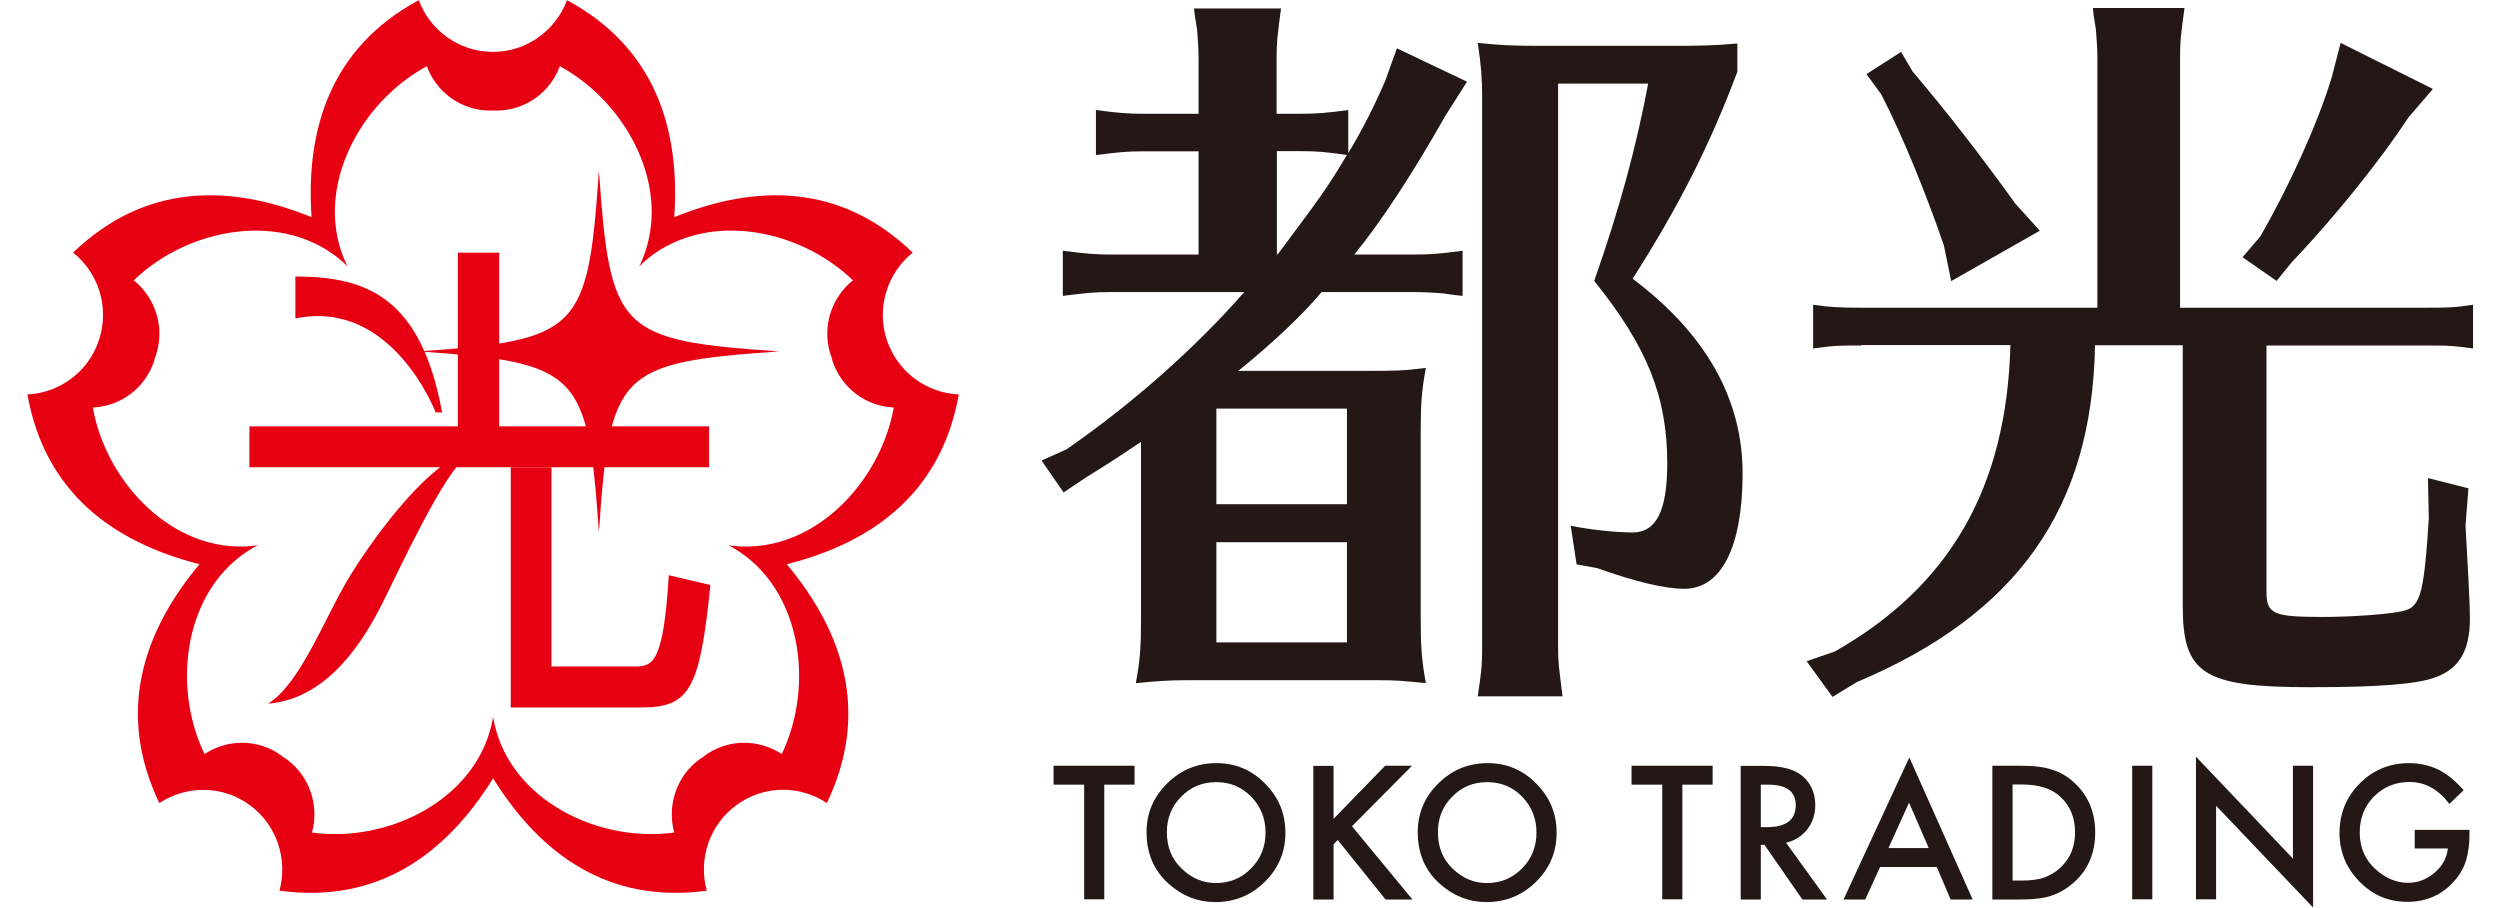 <?xml version="1.0" encoding="UTF-8"?>
<svg xmlns="http://www.w3.org/2000/svg" xmlns:xlink="http://www.w3.org/1999/xlink" width="292px" height="106px" viewBox="0 0 292 106" version="1.1">
<g id="surface1">
<path style=" stroke:none;fill-rule:nonzero;fill:rgb(90.196%,0%,7.059%);fill-opacity:1;" d="M 54.66 53.242 C 52.004 54.777 46.543 66.754 44.605 70.574 C 42.668 74.398 38.5 81.621 31.312 82.188 C 34.965 79.945 37.793 72.523 40.508 67.887 C 43.234 63.281 49.34 54.969 53.648 53.242 Z M 54.66 53.242 "/>
<path style=" stroke:none;fill-rule:nonzero;fill:rgb(90.196%,0%,7.059%);fill-opacity:1;" d="M 76.523 54.574 L 82.82 54.574 L 82.82 49.797 L 58.305 49.797 L 58.305 29.508 L 53.477 29.508 L 53.477 49.797 L 29.133 49.797 L 29.133 54.574 Z M 76.523 54.574 "/>
<path style=" stroke:none;fill-rule:nonzero;fill:rgb(90.196%,0%,7.059%);fill-opacity:1;" d="M 78.117 67.18 C 77.48 77.672 76.199 77.844 74.051 77.844 L 64.41 77.844 L 64.41 54.574 L 59.656 54.574 L 59.656 82.629 L 74.906 82.629 C 80.52 82.629 81.742 80.582 82.973 68.332 L 78.086 67.18 Z M 78.117 67.18 "/>
<path style=" stroke:none;fill-rule:nonzero;fill:rgb(90.196%,0%,7.059%);fill-opacity:1;" d="M 90.988 41.043 C 72.285 42.355 71.223 43.387 69.953 62.191 C 68.648 43.387 67.621 42.355 48.914 41.043 C 67.621 39.738 68.68 38.699 69.953 19.895 C 71.254 38.699 72.285 39.762 90.988 41.043 Z M 90.988 41.043 "/>
<path style=" stroke:none;fill-rule:nonzero;fill:rgb(90.196%,0%,7.059%);fill-opacity:1;" d="M 111.973 46.07 C 108.219 45.898 104.816 43.457 103.566 39.66 C 102.332 35.871 103.688 31.852 106.602 29.508 C 98.215 21.422 88.344 21.469 78.754 25.367 C 79.461 14.988 76.473 5.543 66.227 0.02 C 64.906 3.543 61.543 6.059 57.578 6.059 C 53.598 6.059 50.219 3.543 48.914 0.02 C 38.672 5.543 35.684 14.988 36.391 25.367 C 26.809 21.469 16.926 21.422 8.539 29.508 C 11.488 31.852 12.809 35.871 11.578 39.66 C 10.355 43.457 6.926 45.898 3.199 46.07 C 5.258 57.586 13.273 63.352 23.297 65.898 C 16.656 73.855 13.566 83.266 18.613 93.801 C 21.754 91.73 25.953 91.68 29.16 94.023 C 32.371 96.367 33.625 100.406 32.645 104.031 C 44.16 105.605 52.105 99.738 57.598 90.91 C 63.086 99.738 71.031 105.605 82.551 104.031 C 81.551 100.375 82.82 96.367 86.031 94.023 C 89.25 91.68 93.441 91.699 96.578 93.801 C 101.625 83.266 98.539 73.855 91.895 65.898 C 101.918 63.383 109.934 57.586 111.992 46.07 Z M 85.809 63.777 C 85.566 63.746 85.324 63.727 85.082 63.676 C 85.293 63.797 85.516 63.898 85.738 64.047 C 93.613 68.723 95.176 79.996 91.312 88.074 C 88.637 86.309 85.031 86.258 82.285 88.277 C 82.188 88.348 82.113 88.426 82.016 88.5 C 81.914 88.57 81.82 88.621 81.723 88.672 C 78.977 90.668 77.895 94.145 78.754 97.242 C 69.902 98.457 59.707 93.477 57.746 84.508 C 57.699 84.258 57.648 84.016 57.598 83.762 C 57.547 84.016 57.496 84.258 57.445 84.508 C 55.465 93.477 45.293 98.457 36.438 97.242 C 37.297 94.145 36.219 90.691 33.473 88.672 C 33.371 88.598 33.281 88.547 33.18 88.5 C 33.078 88.426 33.008 88.348 32.906 88.277 C 30.16 86.258 26.559 86.309 23.891 88.074 C 19.984 79.996 21.562 68.703 29.453 64.047 C 29.676 63.918 29.898 63.797 30.109 63.676 C 29.867 63.695 29.625 63.746 29.383 63.777 C 20.289 64.633 12.414 56.453 10.84 47.598 C 14.062 47.457 16.977 45.355 18.027 42.102 C 18.059 41.98 18.078 41.883 18.098 41.758 C 18.148 41.66 18.199 41.559 18.23 41.438 C 19.281 38.184 18.129 34.762 15.625 32.742 C 22.074 26.52 33.23 24.531 40.074 30.621 C 40.266 30.793 40.438 30.965 40.609 31.137 C 40.508 30.914 40.387 30.691 40.285 30.469 C 36.633 22.035 41.98 11.977 49.855 7.734 C 50.977 10.777 53.871 12.918 57.273 12.918 C 57.406 12.918 57.496 12.898 57.617 12.898 C 57.746 12.898 57.84 12.918 57.961 12.918 C 61.371 12.918 64.27 10.777 65.391 7.734 C 73.262 12.008 78.582 22.035 74.957 30.469 C 74.855 30.691 74.758 30.914 74.637 31.137 C 74.809 30.965 75 30.793 75.172 30.621 C 82.035 24.531 93.168 26.5 99.617 32.742 C 97.113 34.762 95.965 38.184 97.016 41.438 C 97.043 41.559 97.113 41.66 97.145 41.758 C 97.164 41.883 97.184 41.98 97.215 42.102 C 98.266 45.355 101.184 47.457 104.391 47.598 C 102.809 56.453 94.953 64.633 85.84 63.777 Z M 85.809 63.777 "/>
<path style=" stroke:none;fill-rule:nonzero;fill:rgb(90.196%,0%,7.059%);fill-opacity:1;" d="M 50.883 48.172 C 50.883 48.172 51.246 48.172 51.641 48.172 C 49.168 34.711 42.82 32.297 34.5 32.297 L 34.5 37.195 C 45.828 34.852 50.883 48.172 50.883 48.172 Z M 50.883 48.172 "/>
<path style=" stroke:none;fill-rule:nonzero;fill:rgb(13.725%,9.412%,8.235%);fill-opacity:1;" d="M 159.656 43.316 C 162.848 43.316 163.875 43.316 166.543 42.973 C 166.027 45.73 165.938 47.203 165.938 50.758 L 165.938 72.078 C 165.938 75.379 166.027 77.004 166.543 79.793 C 163.875 79.52 163.09 79.449 161.031 79.449 L 138.621 79.449 C 136.461 79.449 135.168 79.551 132.664 79.793 C 133.18 77.035 133.27 75.551 133.27 72.078 L 133.27 51.617 C 130.949 53.172 129.75 53.961 126.801 55.789 L 124.227 57.516 L 121.652 53.789 L 124.57 52.484 C 132.324 47.113 139.652 40.598 145.332 34.113 L 129.82 34.113 C 127.762 34.113 126.902 34.215 124.137 34.559 L 124.137 29.289 C 126.801 29.629 127.934 29.73 129.82 29.73 L 139.992 29.73 L 139.992 17.672 L 133.695 17.672 C 131.535 17.672 130.676 17.773 128.004 18.117 L 128.004 12.848 C 130.504 13.188 131.707 13.289 133.695 13.289 L 139.992 13.289 L 139.992 6.707 C 139.992 5.574 139.895 4.535 139.824 3.504 L 139.551 1.777 L 139.461 0.988 L 149.625 0.988 C 149.191 4.293 149.109 4.879 149.109 6.707 L 149.109 13.289 L 151.785 13.289 C 153.773 13.289 155.074 13.188 157.477 12.848 L 157.477 17.875 C 159.113 15.188 160.586 12.25 161.785 9.461 L 163.16 5.645 L 171.348 9.543 L 168.773 13.602 C 165.148 20.016 161.445 25.734 158.184 29.73 L 165.078 29.73 C 167.137 29.73 168.258 29.629 170.832 29.289 L 170.832 34.559 L 169.883 34.457 L 168.68 34.285 C 167.723 34.195 166.52 34.113 165.047 34.113 L 154.359 34.113 C 152.129 36.801 148.422 40.273 144.629 43.316 Z M 157.324 47.727 L 142.074 47.727 L 142.074 58.887 L 157.324 58.887 Z M 142.074 63.332 L 142.074 75.035 L 157.324 75.035 L 157.324 63.332 Z M 149.238 29.703 C 154.48 22.684 154.922 22.086 157.324 18.098 C 154.652 17.742 153.965 17.652 151.812 17.652 L 149.141 17.652 L 149.141 29.703 Z M 202.922 8.383 C 199.641 17.129 196.035 24.156 190.695 32.559 C 199.227 38.973 203.535 46.586 203.535 55.273 C 203.535 63.949 201.031 68.773 196.723 68.773 C 194.562 68.773 191.109 67.988 186.547 66.359 L 184.145 65.918 L 183.457 61.402 C 185.52 61.848 188.707 62.191 190.695 62.191 C 193.441 62.191 194.734 59.676 194.734 54.133 C 194.734 46.344 192.414 40.527 186.203 32.812 C 189.152 24.41 191.109 17.207 192.504 9.766 L 181.984 9.766 L 181.984 75.602 C 181.984 77.5 182.086 77.844 182.5 81.328 L 172.598 81.328 C 173.043 78.289 173.113 77.844 173.113 75.602 L 173.113 11.41 C 173.113 9.242 173.012 7.695 172.598 5.008 C 175.172 5.273 176.574 5.352 179.754 5.352 L 193.875 5.352 C 198.781 5.352 199.742 5.352 202.922 5.078 Z M 202.922 8.383 "/>
<path style=" stroke:none;fill-rule:nonzero;fill:rgb(13.725%,9.412%,8.235%);fill-opacity:1;" d="M 217.387 40.355 C 214.719 40.355 214.207 40.355 211.773 40.699 L 211.773 35.598 C 213.66 35.871 214.891 35.941 217.387 35.941 L 244.973 35.941 L 244.973 6.656 C 244.973 5.523 244.871 4.484 244.801 3.453 L 244.527 1.727 L 244.457 0.938 L 255.148 0.938 C 254.703 4.242 254.633 4.828 254.633 6.656 L 254.633 35.941 L 283.238 35.941 C 285.812 35.941 286.602 35.941 288.852 35.598 L 288.852 40.699 C 286.793 40.426 286.105 40.355 284.289 40.355 L 264.727 40.355 L 264.727 69.117 C 264.727 71.715 265.512 72.059 271.277 72.059 C 274.801 72.059 279.707 71.715 281.008 71.27 C 282.723 70.742 283.168 68.926 283.684 60.516 L 283.582 55.836 L 288.316 57.039 L 287.973 61.383 C 288.234 65.969 288.488 70.574 288.488 72.199 C 288.488 75.926 287.285 78.027 284.609 79.055 C 282.449 79.914 277.898 80.266 269.781 80.266 C 257.379 80.266 254.945 78.711 254.945 70.824 L 254.945 40.324 L 244.699 40.324 C 244.355 59.484 235.555 71.785 216.871 79.672 L 214.035 81.398 L 211.016 77.227 L 214.297 76.098 C 227.73 68.48 234.383 56.949 234.816 40.305 L 217.414 40.305 Z M 223.422 8.383 C 227.387 13.066 231.094 17.824 235.414 23.812 L 238.25 26.945 L 227.902 32.832 L 227.047 28.672 C 225.066 22.855 222.148 15.672 219.715 10.996 L 218 8.656 L 222.047 6.059 L 223.422 8.402 Z M 284.168 10.383 L 281.332 13.684 C 278.211 18.441 272.793 25.289 267.723 30.57 L 265.906 32.812 L 261.93 30.043 L 263.988 27.633 C 267.25 22.016 270.711 14.473 272.355 9 L 273.387 5.008 L 284.148 10.383 Z M 284.168 10.383 "/>
<path style=" stroke:none;fill-rule:nonzero;fill:rgb(13.725%,9.412%,8.235%);fill-opacity:1;" d="M 128.98 91.648 L 128.98 105.039 L 126.629 105.039 L 126.629 91.648 L 123.055 91.648 L 123.055 89.438 L 132.516 89.438 L 132.516 91.648 L 128.961 91.648 Z M 128.98 91.648 "/>
<path style=" stroke:none;fill-rule:nonzero;fill:rgb(13.725%,9.412%,8.235%);fill-opacity:1;" d="M 133.918 97.172 C 133.918 94.98 134.727 93.082 136.32 91.508 C 137.914 89.934 139.824 89.133 142.074 89.133 C 144.336 89.133 146.191 89.934 147.766 91.527 C 149.359 93.133 150.137 95.031 150.137 97.273 C 150.137 99.516 149.332 101.414 147.734 102.992 C 146.152 104.566 144.215 105.363 141.934 105.363 C 139.922 105.363 138.125 104.668 136.543 103.262 C 134.777 101.707 133.918 99.688 133.918 97.203 Z M 136.289 97.203 C 136.289 98.922 136.855 100.355 138.035 101.465 C 139.188 102.578 140.508 103.141 142.004 103.141 C 143.617 103.141 145.02 102.578 146.121 101.434 C 147.25 100.305 147.816 98.898 147.816 97.242 C 147.816 95.598 147.25 94.195 146.152 93.062 C 145.043 91.922 143.699 91.355 142.055 91.355 C 140.406 91.355 139.066 91.922 137.953 93.062 C 136.855 94.164 136.289 95.547 136.289 97.203 Z M 136.289 97.203 "/>
<path style=" stroke:none;fill-rule:nonzero;fill:rgb(13.725%,9.412%,8.235%);fill-opacity:1;" d="M 155.73 95.668 L 161.785 89.438 L 164.926 89.438 L 157.91 96.508 L 164.977 105.062 L 161.836 105.062 L 156.246 98.113 L 155.762 98.609 L 155.762 105.062 L 153.398 105.062 L 153.398 89.457 L 155.762 89.457 L 155.762 95.699 Z M 155.73 95.668 "/>
<path style=" stroke:none;fill-rule:nonzero;fill:rgb(13.725%,9.412%,8.235%);fill-opacity:1;" d="M 165.594 97.172 C 165.594 94.98 166.398 93.082 167.996 91.508 C 169.578 89.934 171.496 89.133 173.75 89.133 C 176.008 89.133 177.867 89.934 179.441 91.527 C 181.035 93.133 181.812 95.031 181.812 97.273 C 181.812 99.516 181.008 101.414 179.41 102.992 C 177.816 104.566 175.887 105.363 173.605 105.363 C 171.598 105.363 169.801 104.668 168.207 103.262 C 166.449 101.707 165.594 99.688 165.594 97.203 Z M 167.945 97.203 C 167.945 98.922 168.508 100.355 169.68 101.465 C 170.832 102.578 172.152 103.141 173.656 103.141 C 175.273 103.141 176.645 102.578 177.777 101.434 C 178.895 100.305 179.461 98.898 179.461 97.242 C 179.461 95.598 178.895 94.195 177.797 93.062 C 176.695 91.922 175.344 91.355 173.699 91.355 C 172.062 91.355 170.711 91.922 169.609 93.062 C 168.508 94.164 167.945 95.547 167.945 97.203 Z M 167.945 97.203 "/>
<path style=" stroke:none;fill-rule:nonzero;fill:rgb(13.725%,9.412%,8.235%);fill-opacity:1;" d="M 196.5 91.648 L 196.5 105.039 L 194.148 105.039 L 194.148 91.648 L 190.566 91.648 L 190.566 89.438 L 200.035 89.438 L 200.035 91.648 L 196.48 91.648 Z M 196.5 91.648 "/>
<path style=" stroke:none;fill-rule:nonzero;fill:rgb(13.725%,9.412%,8.235%);fill-opacity:1;" d="M 208.594 98.406 L 213.398 105.062 L 210.52 105.062 L 206.09 98.68 L 205.664 98.68 L 205.664 105.062 L 203.312 105.062 L 203.312 89.457 L 206.059 89.457 C 208.117 89.457 209.594 89.852 210.5 90.617 C 211.512 91.477 212.023 92.617 212.023 94.043 C 212.023 95.152 211.703 96.094 211.066 96.902 C 210.43 97.688 209.594 98.215 208.562 98.438 Z M 205.664 96.609 L 206.402 96.609 C 208.633 96.609 209.742 95.75 209.742 94.043 C 209.742 92.438 208.664 91.648 206.504 91.648 L 205.664 91.648 Z M 205.664 96.609 "/>
<path style=" stroke:none;fill-rule:nonzero;fill:rgb(13.725%,9.412%,8.235%);fill-opacity:1;" d="M 226.238 101.262 L 219.594 101.262 L 217.859 105.062 L 215.324 105.062 L 223.008 88.469 L 230.406 105.062 L 227.832 105.062 L 226.219 101.262 Z M 225.277 99.051 L 222.977 93.75 L 220.574 99.051 Z M 225.277 99.051 "/>
<path style=" stroke:none;fill-rule:nonzero;fill:rgb(13.725%,9.412%,8.235%);fill-opacity:1;" d="M 232.707 105.039 L 232.707 89.438 L 235.969 89.438 C 237.543 89.438 238.766 89.578 239.672 89.902 C 240.652 90.195 241.539 90.719 242.316 91.457 C 243.91 92.934 244.719 94.859 244.719 97.242 C 244.719 99.637 243.891 101.586 242.227 103.07 C 241.387 103.809 240.512 104.324 239.602 104.617 C 238.742 104.918 237.512 105.062 235.949 105.062 L 232.738 105.062 Z M 235.07 102.848 L 236.121 102.848 C 237.168 102.848 238.059 102.75 238.742 102.496 C 239.43 102.254 240.066 101.879 240.633 101.363 C 241.781 100.305 242.367 98.922 242.367 97.223 C 242.367 95.527 241.801 94.113 240.652 93.062 C 239.621 92.094 238.129 91.629 236.121 91.629 L 235.07 91.629 Z M 235.07 102.848 "/>
<path style=" stroke:none;fill-rule:nonzero;fill:rgb(13.725%,9.412%,8.235%);fill-opacity:1;" d="M 251.391 89.438 L 251.391 105.039 L 249.039 105.039 L 249.039 89.438 Z M 251.391 89.438 "/>
<path style=" stroke:none;fill-rule:nonzero;fill:rgb(13.725%,9.412%,8.235%);fill-opacity:1;" d="M 256.488 105.039 L 256.488 88.379 L 267.816 100.285 L 267.816 89.438 L 270.168 89.438 L 270.168 106 L 258.84 94.113 L 258.84 105.039 Z M 256.488 105.039 "/>
<path style=" stroke:none;fill-rule:nonzero;fill:rgb(13.725%,9.412%,8.235%);fill-opacity:1;" d="M 282.016 96.93 L 288.438 96.93 L 288.438 97.445 C 288.438 98.629 288.285 99.668 288.023 100.555 C 287.75 101.395 287.305 102.184 286.672 102.891 C 285.227 104.527 283.41 105.332 281.18 105.332 C 278.949 105.332 277.133 104.547 275.586 102.969 C 274.043 101.395 273.254 99.496 273.254 97.273 C 273.254 95.051 274.043 93.082 275.617 91.508 C 277.184 89.934 279.102 89.133 281.371 89.133 C 282.602 89.133 283.734 89.387 284.781 89.883 C 285.793 90.367 286.77 91.184 287.75 92.297 L 286.086 93.902 C 284.805 92.195 283.258 91.336 281.422 91.336 C 279.785 91.336 278.414 91.902 277.281 93.031 C 276.172 94.145 275.617 95.547 275.617 97.242 C 275.617 98.949 276.223 100.426 277.477 101.535 C 278.625 102.578 279.906 103.113 281.25 103.113 C 282.402 103.113 283.43 102.719 284.367 101.93 C 285.277 101.141 285.793 100.203 285.914 99.102 L 282.039 99.102 L 282.039 96.879 Z M 282.016 96.93 "/>
</g>
</svg>
